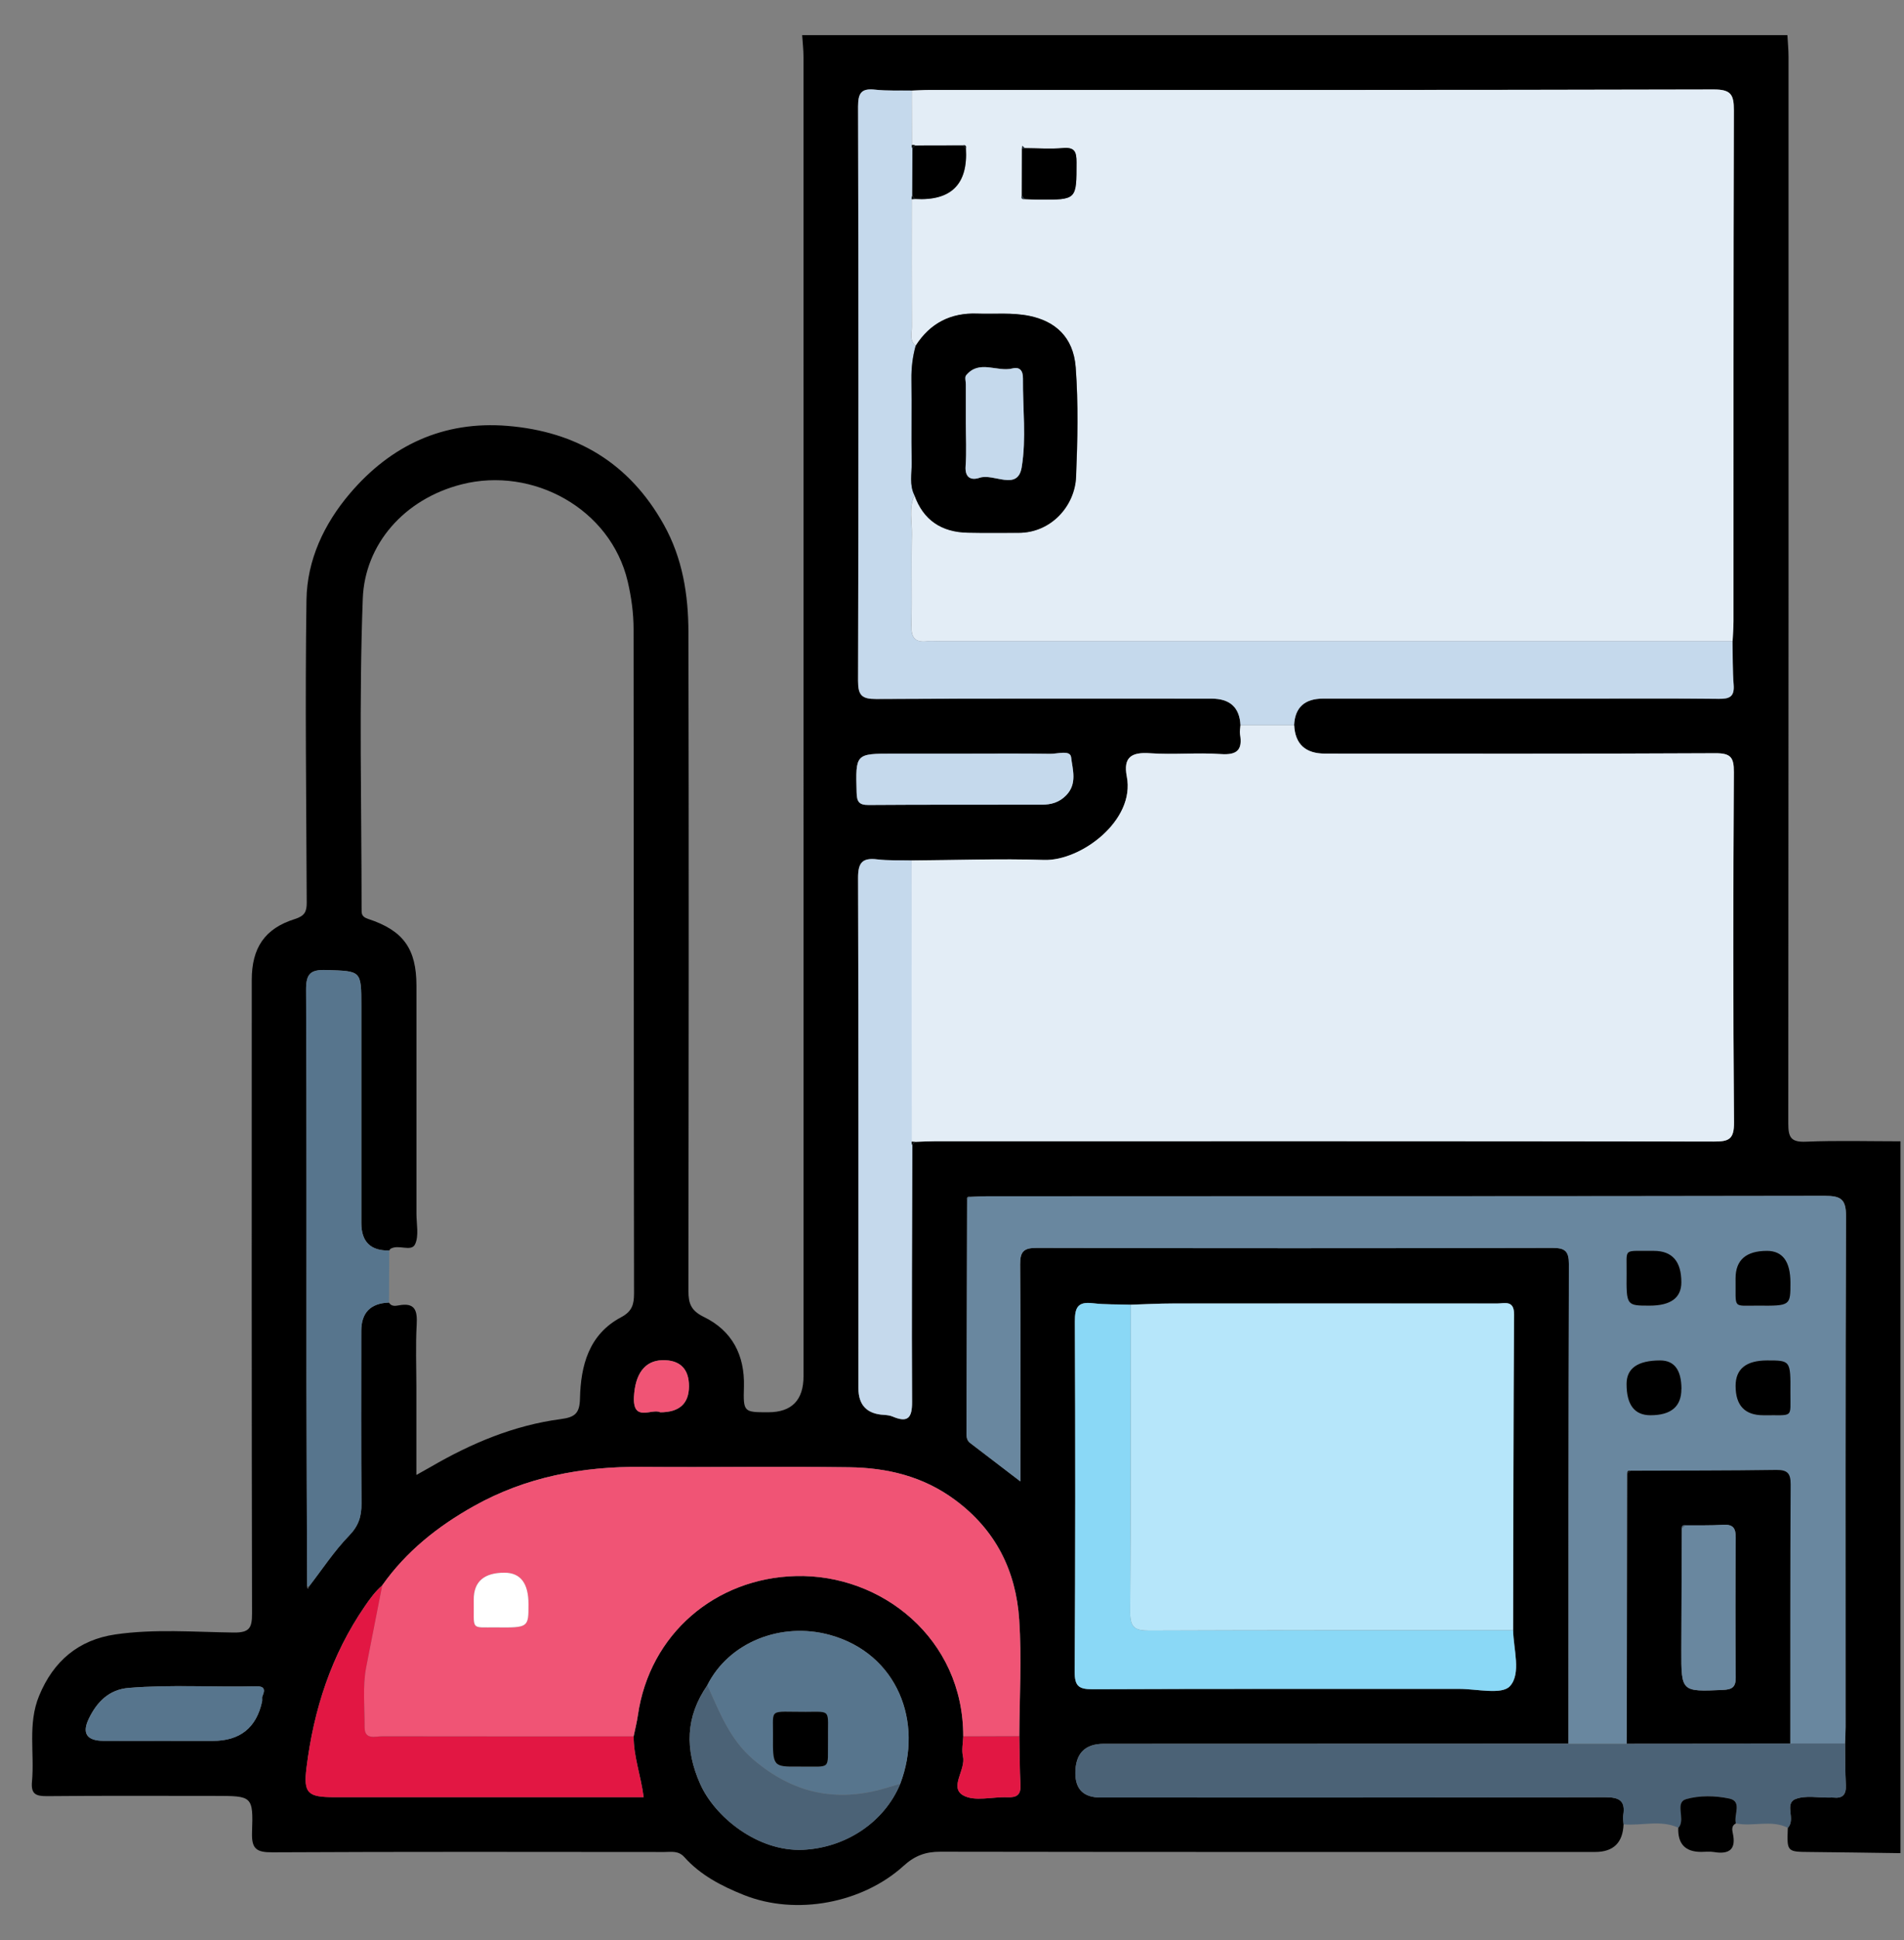<svg width="54" height="55" viewBox="0 0 54 55" fill="none" xmlns="http://www.w3.org/2000/svg">
<rect x="0" y="0" width="54" height="55" fill="#808080" stroke="none"/>
<g clip-path="url(#clip0_213_809)">
<path d="M46.046 51.716C46.026 52.237 45.757 52.498 45.24 52.498C39.049 52.498 32.859 52.501 26.668 52.491C26.248 52.491 25.945 52.602 25.623 52.895C24.478 53.935 22.597 54.318 21.093 53.716C20.471 53.467 19.867 53.157 19.409 52.644C19.239 52.454 19.04 52.499 18.843 52.499C15.135 52.496 11.429 52.489 7.721 52.508C7.27 52.51 7.132 52.408 7.148 51.942C7.184 50.91 7.158 50.909 6.099 50.909C4.512 50.909 2.926 50.9 1.34 50.916C1.022 50.918 0.874 50.864 0.907 50.504C0.982 49.694 0.781 48.867 1.109 48.072C1.514 47.086 2.23 46.484 3.27 46.332C4.382 46.17 5.508 46.264 6.627 46.278C7.077 46.284 7.15 46.146 7.148 45.732C7.135 39.749 7.139 33.766 7.14 27.782C7.14 26.873 7.504 26.321 8.363 26.052C8.646 25.963 8.699 25.839 8.699 25.588C8.688 22.727 8.65 19.866 8.692 17.004C8.709 15.874 9.19 14.852 9.921 13.992C11.087 12.621 12.577 11.925 14.394 12.073C16.348 12.233 17.849 13.125 18.825 14.87C19.362 15.83 19.522 16.864 19.525 17.927C19.538 24.151 19.533 30.376 19.525 36.6C19.525 36.96 19.604 37.156 19.963 37.332C20.76 37.72 21.125 38.41 21.099 39.311C21.078 40.033 21.095 40.034 21.786 40.034C22.455 40.034 22.789 39.692 22.789 39.009C22.789 26.543 22.789 14.076 22.788 1.61C22.788 1.405 22.763 1.2 22.75 0.996C32.065 0.996 41.378 0.996 50.693 0.996C50.704 1.2 50.725 1.406 50.725 1.611C50.726 11.689 50.727 21.766 50.718 31.844C50.718 32.228 50.783 32.382 51.213 32.364C52.108 32.327 53.004 32.353 53.9 32.353V52.532C53.05 52.521 52.198 52.506 51.347 52.499C50.678 52.494 50.678 52.499 50.705 51.812C50.94 51.574 50.59 51.124 50.928 50.996C51.213 50.887 51.57 50.961 51.893 50.956C51.928 50.956 51.962 50.952 51.996 50.956C52.263 50.986 52.364 50.869 52.35 50.602C52.33 50.209 52.334 49.815 52.329 49.422C52.334 49.267 52.344 49.112 52.344 48.957C52.344 44.132 52.337 39.307 52.357 34.481C52.358 33.994 52.214 33.898 51.756 33.899C43.846 33.913 35.936 33.909 28.025 33.91C27.854 33.91 27.681 33.921 27.509 33.928C27.444 33.917 27.415 33.943 27.43 34.01C27.425 36.197 27.419 38.386 27.414 40.573C27.414 40.694 27.401 40.818 27.515 40.904C27.968 41.251 28.422 41.598 28.941 41.994V41.423C28.941 39.561 28.949 37.701 28.934 35.839C28.931 35.478 29.038 35.373 29.398 35.375C34.275 35.386 39.153 35.386 44.029 35.375C44.383 35.375 44.498 35.462 44.498 35.831C44.484 40.363 44.487 44.895 44.486 49.428C40.093 49.428 35.7 49.43 31.307 49.432C30.769 49.432 30.499 49.709 30.499 50.263C30.499 50.724 30.737 50.954 31.212 50.954C35.983 50.954 40.756 50.959 45.527 50.946C45.928 50.946 46.107 51.046 46.039 51.459C46.025 51.542 46.044 51.631 46.049 51.716H46.046ZM20.06 47.772C19.441 48.666 19.42 49.589 19.858 50.571C20.271 51.499 21.482 52.489 22.765 52.436C23.962 52.384 25.074 51.673 25.533 50.563C26.198 48.825 25.456 46.876 23.539 46.346C22.153 45.964 20.669 46.554 20.06 47.771V47.772ZM25.873 32.455C25.901 32.426 25.928 32.397 25.956 32.368C26.146 32.362 26.335 32.351 26.523 32.351C33.884 32.351 41.245 32.347 48.606 32.36C49.031 32.36 49.183 32.3 49.178 31.817C49.152 28.508 49.156 25.198 49.174 21.889C49.177 21.464 49.083 21.349 48.646 21.352C44.958 21.372 41.268 21.363 37.579 21.363C37.023 21.363 36.731 21.094 36.704 20.556C36.728 20.055 37.004 19.805 37.529 19.805C39.995 19.805 42.461 19.805 44.927 19.805C46.204 19.805 47.479 19.796 48.755 19.811C49.061 19.816 49.196 19.745 49.17 19.413C49.138 19.002 49.147 18.587 49.138 18.175C49.147 17.987 49.163 17.798 49.163 17.61C49.165 12.784 49.159 7.958 49.174 3.132C49.176 2.687 49.098 2.535 48.605 2.536C41.193 2.556 33.781 2.549 26.37 2.55C26.198 2.55 26.025 2.561 25.854 2.568C25.509 2.562 25.162 2.58 24.822 2.543C24.436 2.5 24.334 2.626 24.335 3.019C24.349 8.446 24.349 13.874 24.335 19.301C24.335 19.709 24.439 19.817 24.848 19.816C28.018 19.798 31.189 19.806 34.359 19.806C34.883 19.806 35.157 20.056 35.181 20.557C35.175 20.643 35.153 20.731 35.169 20.813C35.245 21.257 35.09 21.409 34.622 21.377C33.956 21.33 33.281 21.401 32.614 21.354C32.086 21.316 31.851 21.468 31.957 22.013C32.202 23.261 30.654 24.411 29.611 24.378C28.36 24.338 27.105 24.384 25.852 24.392C25.526 24.384 25.197 24.399 24.875 24.362C24.446 24.311 24.332 24.464 24.335 24.894C24.351 29.714 24.345 34.535 24.345 39.355C24.345 39.832 24.585 40.083 25.066 40.109C25.148 40.113 25.237 40.123 25.313 40.156C25.745 40.34 25.869 40.199 25.866 39.739C25.852 37.312 25.868 34.885 25.873 32.458V32.455ZM8.709 44.966C8.715 44.991 8.721 45.014 8.728 45.039C8.74 45.016 8.751 44.993 8.764 44.97C9.139 44.486 9.477 43.966 9.901 43.53C10.17 43.252 10.253 42.985 10.251 42.623C10.238 40.992 10.245 39.362 10.245 37.73C10.245 37.211 10.507 36.942 11.031 36.924C11.096 37.038 11.213 37.022 11.306 37.004C11.769 36.917 11.84 37.144 11.818 37.545C11.784 38.146 11.809 38.751 11.809 39.355C11.809 40.154 11.809 40.954 11.809 41.811C11.999 41.705 12.114 41.642 12.227 41.576C13.373 40.91 14.584 40.402 15.904 40.228C16.305 40.175 16.44 40.066 16.449 39.647C16.47 38.706 16.701 37.825 17.618 37.339C17.922 37.177 17.982 36.983 17.982 36.668C17.972 30.39 17.977 24.113 17.969 17.837C17.969 17.383 17.907 16.929 17.802 16.481C17.316 14.418 15.109 13.219 13.097 13.729C11.461 14.144 10.347 15.43 10.289 16.968C10.179 19.895 10.255 22.828 10.255 25.759C10.255 25.893 10.246 25.985 10.441 26.049C11.445 26.378 11.809 26.901 11.811 27.937C11.812 30.093 11.811 32.248 11.811 34.404C11.811 34.696 11.885 35.028 11.773 35.27C11.665 35.501 11.293 35.257 11.069 35.405C11.057 35.413 11.051 35.434 11.042 35.448C10.512 35.461 10.248 35.201 10.248 34.669C10.248 32.62 10.248 30.569 10.248 28.519C10.248 27.504 10.248 27.529 9.256 27.497C8.803 27.482 8.678 27.604 8.681 28.065C8.702 31.769 8.691 35.474 8.693 39.178C8.695 41.107 8.704 43.037 8.711 44.966H8.709ZM10.84 44.942C10.645 45.11 10.497 45.313 10.352 45.525C9.397 46.91 8.897 48.459 8.693 50.112C8.605 50.834 8.728 50.943 9.479 50.943C12.01 50.943 14.539 50.943 17.07 50.943C17.462 50.943 17.853 50.943 18.256 50.943C18.171 50.313 17.966 49.783 17.972 49.219C18.012 49.02 18.063 48.823 18.092 48.623C18.424 46.312 20.297 44.732 22.575 44.675C25.007 44.615 27.325 46.453 27.32 49.219C27.314 49.407 27.27 49.603 27.311 49.782C27.4 50.17 26.915 50.661 27.317 50.892C27.641 51.077 28.152 50.929 28.58 50.946C28.838 50.957 28.957 50.876 28.942 50.597C28.919 50.137 28.92 49.675 28.91 49.213C28.915 48.112 28.981 47.007 28.907 45.912C28.815 44.532 28.244 43.373 27.087 42.518C26.18 41.847 25.164 41.608 24.082 41.593C22.12 41.566 20.157 41.597 18.195 41.582C16.516 41.568 14.917 41.865 13.44 42.694C12.421 43.265 11.522 43.978 10.841 44.942H10.84ZM32.069 36.984C31.709 36.972 31.346 36.984 30.989 36.942C30.564 36.892 30.484 37.069 30.486 37.46C30.499 40.768 30.499 44.078 30.48 47.386C30.477 47.805 30.603 47.887 30.994 47.884C34.459 47.869 37.923 47.877 41.386 47.874C41.883 47.874 42.595 48.05 42.825 47.797C43.148 47.441 42.926 46.757 42.915 46.212C42.922 43.23 42.922 40.248 42.942 37.267C42.945 36.845 42.678 36.95 42.461 36.95C39.392 36.947 36.323 36.946 33.254 36.95C32.86 36.95 32.465 36.972 32.071 36.984H32.069ZM27.354 21.362H25.338C24.258 21.362 24.266 21.362 24.295 22.46C24.302 22.717 24.355 22.82 24.637 22.817C26.274 22.804 27.912 22.813 29.549 22.808C29.809 22.808 30.043 22.746 30.241 22.54C30.559 22.21 30.418 21.809 30.378 21.464C30.353 21.251 29.99 21.372 29.783 21.367C28.973 21.354 28.162 21.362 27.353 21.362H27.354ZM4.843 49.349C5.239 49.349 5.635 49.349 6.031 49.349C6.805 49.349 7.272 48.977 7.432 48.233C7.443 48.183 7.424 48.123 7.443 48.079C7.527 47.888 7.493 47.795 7.263 47.801C6.059 47.83 4.853 47.748 3.649 47.847C3.088 47.892 2.746 48.249 2.521 48.714C2.315 49.137 2.464 49.344 2.93 49.347C3.568 49.35 4.205 49.347 4.842 49.347L4.843 49.349ZM18.724 40.034C19.267 40.034 19.538 39.789 19.54 39.3C19.543 38.802 19.282 38.546 18.784 38.557C18.28 38.569 18.012 38.957 17.98 39.597C17.944 40.329 18.491 39.915 18.724 40.033V40.034Z" fill="black"/>
<path d="M46.046 51.717C46.042 51.631 46.022 51.542 46.036 51.459C46.104 51.046 45.926 50.945 45.525 50.946C40.753 50.959 35.981 50.955 31.209 50.955C30.735 50.955 30.497 50.724 30.497 50.263C30.497 49.709 30.766 49.432 31.305 49.432C35.697 49.432 40.091 49.429 44.483 49.428C45.035 49.428 45.585 49.428 46.137 49.428C47.682 49.426 49.227 49.425 50.772 49.423C51.29 49.423 51.809 49.423 52.329 49.422C52.334 49.815 52.329 50.209 52.35 50.602C52.363 50.869 52.262 50.986 51.995 50.956C51.962 50.952 51.928 50.956 51.893 50.956C51.568 50.963 51.213 50.887 50.928 50.996C50.59 51.126 50.94 51.575 50.705 51.812C50.231 51.577 49.719 51.788 49.234 51.689C49.166 51.45 49.422 51.062 49.05 50.983C48.657 50.901 48.208 50.889 47.826 50.999C47.502 51.093 47.788 51.528 47.634 51.773C47.625 51.787 47.61 51.798 47.599 51.81C47.094 51.58 46.563 51.761 46.047 51.715L46.046 51.717Z" fill="#4B6276"/>
<path d="M47.598 51.812C47.61 51.8 47.624 51.788 47.632 51.775C47.787 51.53 47.499 51.093 47.824 51C48.205 50.891 48.654 50.901 49.048 50.985C49.42 51.064 49.164 51.451 49.232 51.69C49.109 51.746 49.122 51.864 49.142 51.954C49.249 52.426 49.047 52.574 48.603 52.499C48.487 52.48 48.365 52.496 48.245 52.496C47.797 52.496 47.581 52.269 47.598 51.813V51.812Z" fill="black"/>
<path d="M25.855 2.568C26.027 2.563 26.2 2.55 26.371 2.55C33.782 2.55 41.194 2.556 48.605 2.536C49.099 2.536 49.176 2.687 49.175 3.132C49.16 7.958 49.165 12.784 49.164 17.61C49.164 17.798 49.147 17.987 49.139 18.175C41.645 18.175 34.149 18.175 26.655 18.175C26.534 18.175 26.413 18.163 26.294 18.178C25.956 18.218 25.841 18.078 25.85 17.739C25.869 16.878 25.844 16.016 25.862 15.156C25.87 14.784 25.768 14.401 25.937 14.04C26.189 14.748 26.706 15.087 27.443 15.102C27.925 15.112 28.408 15.106 28.891 15.106C29.811 15.106 30.487 14.347 30.521 13.52C30.564 12.488 30.586 11.448 30.51 10.421C30.445 9.53 29.902 9.104 29.205 8.959C28.708 8.855 28.213 8.909 27.718 8.891C26.966 8.864 26.379 9.164 25.973 9.801C25.79 9.656 25.861 9.451 25.861 9.27C25.855 8.063 25.858 6.855 25.859 5.648C25.892 5.645 25.927 5.644 25.96 5.641C26.981 5.7 27.46 5.222 27.397 4.206C27.414 4.127 27.378 4.105 27.306 4.123C26.858 4.123 26.408 4.124 25.96 4.125C25.928 4.106 25.895 4.103 25.862 4.116C25.862 3.6 25.861 3.084 25.859 2.568H25.855ZM28.982 4.213C28.982 4.658 28.981 5.103 28.979 5.549C28.956 5.625 28.983 5.658 29.062 5.644C29.199 5.649 29.335 5.659 29.472 5.659C30.542 5.663 30.53 5.663 30.531 4.603C30.531 4.304 30.481 4.168 30.145 4.197C29.788 4.229 29.427 4.201 29.068 4.199C29.042 4.177 29.015 4.154 28.988 4.134L28.981 4.211L28.982 4.213Z" fill="#E3EDF6"/>
<path d="M25.854 24.391C27.107 24.383 28.361 24.337 29.613 24.377C30.655 24.41 32.203 23.259 31.958 22.012C31.852 21.468 32.087 21.315 32.615 21.352C33.282 21.399 33.956 21.329 34.623 21.376C35.09 21.409 35.245 21.256 35.169 20.812C35.156 20.73 35.178 20.642 35.182 20.556C35.689 20.556 36.197 20.556 36.704 20.556C36.731 21.094 37.023 21.363 37.58 21.363C41.268 21.363 44.958 21.372 48.647 21.352C49.084 21.35 49.178 21.466 49.175 21.889C49.155 25.198 49.151 28.508 49.179 31.817C49.183 32.3 49.031 32.361 48.606 32.359C41.246 32.347 33.885 32.35 26.524 32.351C26.335 32.351 26.145 32.362 25.957 32.368C25.924 32.365 25.891 32.364 25.856 32.361C25.856 29.704 25.855 27.046 25.854 24.389V24.391Z" fill="#E3EDF6"/>
<path d="M46.137 49.427C45.585 49.427 45.035 49.427 44.483 49.427C44.484 44.895 44.483 40.363 44.495 35.831C44.495 35.462 44.381 35.373 44.027 35.375C39.15 35.386 34.272 35.386 29.396 35.375C29.035 35.375 28.929 35.478 28.931 35.839C28.948 37.701 28.938 39.561 28.938 41.422V41.994C28.42 41.598 27.966 41.251 27.512 40.904C27.4 40.818 27.411 40.694 27.411 40.573C27.417 38.386 27.422 36.198 27.428 34.01C27.454 33.982 27.481 33.956 27.507 33.928C27.678 33.923 27.851 33.91 28.023 33.91C35.933 33.91 43.844 33.913 51.753 33.899C52.21 33.899 52.355 33.995 52.353 34.481C52.333 39.307 52.341 44.132 52.341 48.957C52.341 49.112 52.331 49.267 52.326 49.422C51.807 49.422 51.289 49.422 50.769 49.423C50.771 46.975 50.769 44.529 50.781 42.081C50.782 41.766 50.693 41.665 50.373 41.67C48.994 41.691 47.615 41.687 46.237 41.692C46.172 41.68 46.141 41.706 46.147 41.771C46.143 44.324 46.138 46.876 46.133 49.429L46.137 49.427ZM46.906 35.461C46.01 35.474 46.14 35.349 46.133 36.098C46.123 37.014 46.13 37.014 46.78 37.014C47.383 37.014 47.685 36.793 47.685 36.352C47.685 35.759 47.425 35.462 46.906 35.462V35.461ZM49.222 36.239C49.235 37.128 49.119 37.005 49.86 37.012C50.777 37.02 50.777 37.015 50.778 36.364C50.778 35.761 50.557 35.461 50.113 35.461C49.519 35.461 49.222 35.72 49.222 36.239ZM47.685 39.379C47.685 38.837 47.484 38.567 47.083 38.567C46.448 38.567 46.13 38.788 46.129 39.232C46.129 39.824 46.355 40.12 46.806 40.12C47.391 40.12 47.683 39.873 47.683 39.379H47.685ZM50.008 40.12C50.882 40.107 50.77 40.226 50.776 39.475C50.782 38.567 50.777 38.567 50.117 38.567C49.52 38.567 49.221 38.807 49.221 39.289C49.221 39.843 49.483 40.12 50.007 40.12H50.008Z" fill="#69879F"/>
<path d="M32.069 36.986C32.464 36.974 32.859 36.951 33.253 36.951C36.322 36.949 39.391 36.949 42.46 36.951C42.677 36.951 42.944 36.846 42.941 37.268C42.92 40.25 42.92 43.232 42.913 46.213C39.471 46.213 36.029 46.209 32.587 46.223C32.195 46.224 32.05 46.137 32.053 45.711C32.074 42.803 32.067 39.894 32.069 36.986Z" fill="#B6E6FA"/>
<path d="M27.318 49.22C27.323 46.454 25.005 44.616 22.573 44.677C20.296 44.734 18.424 46.313 18.09 48.624C18.061 48.825 18.012 49.021 17.97 49.22C15.593 49.22 13.216 49.224 10.839 49.217C10.643 49.217 10.338 49.329 10.34 48.957C10.344 48.39 10.277 47.822 10.386 47.258C10.534 46.486 10.687 45.714 10.839 44.942C11.518 43.977 12.419 43.264 13.438 42.694C14.915 41.867 16.514 41.568 18.193 41.582C20.155 41.598 22.118 41.567 24.08 41.593C25.162 41.607 26.178 41.847 27.085 42.518C28.242 43.373 28.813 44.532 28.905 45.912C28.979 47.007 28.912 48.112 28.908 49.213C28.378 49.215 27.849 49.217 27.318 49.219V49.22ZM13.435 45.342C13.449 46.236 13.322 46.126 14.066 46.133C14.988 46.142 14.988 46.136 14.988 45.48C14.988 44.882 14.761 44.583 14.307 44.583C13.726 44.583 13.435 44.836 13.435 45.343V45.342Z" fill="#F05475"/>
<path d="M36.705 20.555C36.197 20.555 35.69 20.555 35.182 20.555C35.158 20.055 34.885 19.804 34.361 19.804C31.191 19.804 28.02 19.796 24.85 19.814C24.441 19.817 24.335 19.707 24.337 19.299C24.351 13.873 24.351 8.444 24.337 3.018C24.337 2.625 24.438 2.499 24.824 2.542C25.164 2.579 25.511 2.561 25.855 2.567C25.855 3.083 25.857 3.599 25.858 4.114C25.855 4.146 25.861 4.177 25.878 4.204C25.878 4.652 25.875 5.1 25.873 5.55C25.855 5.58 25.85 5.612 25.855 5.647C25.855 6.854 25.851 8.061 25.857 9.269C25.857 9.449 25.786 9.655 25.969 9.8C25.882 10.112 25.844 10.429 25.849 10.755C25.86 11.546 25.844 12.339 25.855 13.13C25.86 13.433 25.786 13.747 25.933 14.039C25.764 14.401 25.866 14.784 25.858 15.155C25.84 16.016 25.865 16.878 25.846 17.738C25.839 18.077 25.952 18.217 26.29 18.177C26.409 18.163 26.53 18.174 26.651 18.174C34.145 18.174 41.641 18.174 49.135 18.174C49.144 18.587 49.135 19.001 49.167 19.412C49.192 19.742 49.058 19.813 48.752 19.81C47.476 19.795 46.2 19.803 44.924 19.803C42.458 19.803 39.992 19.803 37.526 19.803C37.001 19.803 36.726 20.053 36.701 20.554L36.705 20.555Z" fill="#C5D9EC"/>
<path d="M32.069 36.986C32.066 39.894 32.073 42.803 32.052 45.711C32.05 46.137 32.195 46.224 32.586 46.223C36.029 46.209 39.471 46.215 42.913 46.213C42.924 46.758 43.147 47.443 42.823 47.798C42.593 48.051 41.881 47.874 41.385 47.876C37.92 47.878 34.456 47.87 30.993 47.885C30.602 47.887 30.476 47.806 30.479 47.387C30.499 44.079 30.498 40.77 30.484 37.462C30.483 37.07 30.563 36.893 30.988 36.943C31.344 36.986 31.707 36.974 32.068 36.986H32.069Z" fill="#8AD8F6"/>
<path d="M11.04 35.449C11.038 35.942 11.035 36.433 11.032 36.925C10.508 36.944 10.247 37.213 10.247 37.731C10.247 39.362 10.24 40.992 10.252 42.624C10.255 42.986 10.172 43.253 9.902 43.531C9.479 43.968 9.14 44.487 8.765 44.971C8.748 44.966 8.73 44.964 8.71 44.967C8.705 43.038 8.695 41.108 8.692 39.179C8.689 35.475 8.7 31.77 8.68 28.067C8.677 27.605 8.801 27.483 9.255 27.498C10.245 27.532 10.247 27.507 10.247 28.52C10.247 30.57 10.247 32.621 10.247 34.671C10.247 35.203 10.511 35.462 11.04 35.449Z" fill="#57758D"/>
<path d="M25.854 24.391C25.854 27.048 25.855 29.706 25.857 32.362C25.85 32.396 25.857 32.427 25.875 32.456C25.869 34.883 25.854 37.311 25.868 39.738C25.871 40.197 25.746 40.337 25.315 40.154C25.239 40.122 25.15 40.113 25.067 40.107C24.587 40.08 24.347 39.829 24.347 39.353C24.347 34.534 24.352 29.713 24.337 24.893C24.335 24.463 24.449 24.309 24.876 24.36C25.198 24.399 25.528 24.383 25.854 24.391Z" fill="#C5D9EC"/>
<path d="M10.84 44.944C10.689 45.716 10.536 46.486 10.386 47.259C10.279 47.822 10.345 48.392 10.341 48.959C10.338 49.331 10.642 49.217 10.84 49.219C13.217 49.224 15.595 49.221 17.971 49.221C17.967 49.786 18.17 50.314 18.254 50.946C17.852 50.946 17.46 50.946 17.069 50.946C14.538 50.946 12.009 50.946 9.478 50.946C8.727 50.946 8.602 50.837 8.692 50.115C8.896 48.462 9.398 46.913 10.351 45.528C10.497 45.316 10.644 45.113 10.839 44.945L10.84 44.944Z" fill="#E21743"/>
<path d="M20.06 47.772C20.669 46.555 22.152 45.965 23.538 46.348C25.455 46.876 26.196 48.825 25.532 50.564C25.401 50.603 25.27 50.641 25.138 50.681C23.733 51.109 22.494 50.842 21.364 49.878C20.689 49.303 20.403 48.53 20.059 47.772H20.06ZM23.482 49.324C23.469 48.453 23.596 48.525 22.851 48.527C21.793 48.531 21.928 48.41 21.922 49.179C21.913 50.079 21.919 50.086 22.653 50.079C23.603 50.071 23.466 50.202 23.482 49.325V49.324Z" fill="#57758D"/>
<path d="M20.061 47.772C20.405 48.529 20.691 49.302 21.366 49.879C22.496 50.842 23.734 51.108 25.14 50.681C25.272 50.641 25.403 50.603 25.535 50.564C25.075 51.675 23.963 52.386 22.767 52.437C21.482 52.491 20.272 51.501 19.86 50.573C19.423 49.589 19.442 48.667 20.062 47.774L20.061 47.772Z" fill="#4B6276"/>
<path d="M27.353 21.365C28.163 21.365 28.974 21.357 29.783 21.37C29.99 21.375 30.353 21.253 30.378 21.467C30.418 21.811 30.559 22.213 30.241 22.543C30.043 22.749 29.809 22.811 29.549 22.811C27.912 22.816 26.274 22.807 24.637 22.82C24.353 22.823 24.302 22.72 24.295 22.463C24.266 21.365 24.256 21.365 25.338 21.365H27.354H27.353Z" fill="#C5D9EC"/>
<path d="M4.843 49.349C4.205 49.349 3.568 49.352 2.932 49.349C2.466 49.346 2.316 49.139 2.522 48.715C2.749 48.251 3.089 47.894 3.651 47.848C4.854 47.75 6.06 47.832 7.264 47.803C7.494 47.797 7.529 47.89 7.444 48.081C7.425 48.125 7.444 48.184 7.433 48.234C7.273 48.979 6.806 49.351 6.032 49.35C5.637 49.35 5.24 49.35 4.844 49.35L4.843 49.349Z" fill="#57758D"/>
<path d="M27.319 49.22C27.848 49.219 28.378 49.216 28.909 49.215C28.919 49.677 28.916 50.139 28.941 50.599C28.956 50.877 28.837 50.957 28.579 50.948C28.151 50.93 27.64 51.079 27.316 50.894C26.913 50.663 27.4 50.172 27.31 49.783C27.27 49.606 27.313 49.408 27.319 49.22Z" fill="#E21743"/>
<path d="M18.724 40.034C18.491 39.917 17.944 40.329 17.98 39.599C18.012 38.958 18.28 38.571 18.784 38.559C19.282 38.546 19.543 38.802 19.54 39.301C19.537 39.791 19.265 40.035 18.724 40.035V40.034Z" fill="#F05475"/>
<path d="M8.709 44.967C8.728 44.965 8.746 44.966 8.764 44.972C8.752 44.995 8.741 45.017 8.728 45.041C8.721 45.016 8.716 44.992 8.709 44.967Z" fill="#4F5356"/>
<path d="M27.509 33.927C27.483 33.954 27.456 33.981 27.43 34.008C27.416 33.942 27.444 33.916 27.509 33.927Z" fill="#57758D"/>
<path d="M25.873 32.457C25.856 32.428 25.85 32.396 25.856 32.363C25.889 32.365 25.922 32.367 25.956 32.37C25.929 32.398 25.901 32.428 25.873 32.457Z" fill="#0F1416"/>
<path d="M46.137 49.428C46.141 46.874 46.145 44.323 46.151 41.77C46.181 41.744 46.21 41.717 46.24 41.691C47.619 41.685 48.998 41.69 50.377 41.669C50.696 41.665 50.786 41.766 50.785 42.08C50.771 44.528 50.774 46.974 50.773 49.422C49.228 49.423 47.683 49.425 46.138 49.426L46.137 49.428ZM47.796 43.24C47.727 43.227 47.697 43.257 47.7 43.326C47.695 44.476 47.688 45.628 47.686 46.779C47.683 47.964 47.686 47.956 48.86 47.906C49.113 47.895 49.229 47.837 49.228 47.558C49.217 46.234 49.218 44.911 49.228 43.589C49.229 43.328 49.157 43.211 48.879 43.226C48.52 43.247 48.157 43.237 47.798 43.241L47.796 43.24Z" fill="black"/>
<path d="M25.934 14.037C25.787 13.746 25.861 13.432 25.857 13.129C25.845 12.338 25.861 11.545 25.85 10.754C25.845 10.428 25.883 10.111 25.97 9.799C26.377 9.161 26.963 8.861 27.715 8.889C28.21 8.907 28.705 8.853 29.202 8.956C29.899 9.102 30.442 9.528 30.508 10.418C30.584 11.447 30.56 12.486 30.518 13.517C30.484 14.344 29.808 15.104 28.888 15.104C28.405 15.104 27.923 15.111 27.44 15.1C26.703 15.084 26.186 14.745 25.934 14.037ZM27.392 11.975C27.392 12.387 27.414 12.801 27.385 13.212C27.361 13.546 27.545 13.623 27.782 13.542C28.183 13.408 28.859 13.928 28.974 13.249C29.112 12.43 29.003 11.572 29.011 10.731C29.014 10.508 28.923 10.39 28.71 10.444C28.275 10.552 27.77 10.184 27.398 10.641C27.356 10.693 27.392 10.808 27.392 10.894C27.392 11.255 27.392 11.616 27.392 11.975Z" fill="black"/>
<path d="M25.873 5.55C25.873 5.102 25.876 4.654 25.877 4.204C25.904 4.178 25.93 4.15 25.956 4.124C26.404 4.124 26.854 4.123 27.302 4.121C27.332 4.149 27.363 4.177 27.393 4.204C27.456 5.22 26.977 5.699 25.956 5.64C25.928 5.609 25.901 5.579 25.873 5.55Z" fill="black"/>
<path d="M29.069 4.199C29.429 4.2 29.79 4.229 30.146 4.197C30.482 4.167 30.532 4.304 30.532 4.603C30.531 5.663 30.542 5.663 29.473 5.659C29.336 5.659 29.2 5.65 29.063 5.644C29.036 5.612 29.008 5.58 28.98 5.549C28.98 5.103 28.982 4.658 28.983 4.213L29.027 4.215L29.069 4.2V4.199Z" fill="black"/>
<path d="M29.069 4.199L29.028 4.214L28.983 4.211C28.986 4.185 28.988 4.16 28.99 4.134C29.017 4.156 29.043 4.178 29.07 4.199H29.069Z" fill="#2A3640"/>
<path d="M27.393 4.206C27.363 4.178 27.332 4.15 27.302 4.123C27.374 4.105 27.41 4.127 27.393 4.206Z" fill="#0F1416"/>
<path d="M25.956 4.125C25.93 4.152 25.904 4.179 25.878 4.206C25.861 4.178 25.855 4.148 25.858 4.116C25.893 4.102 25.926 4.106 25.956 4.125Z" fill="#0F1416"/>
<path d="M28.98 5.547C29.007 5.579 29.035 5.611 29.063 5.643C28.984 5.655 28.956 5.623 28.98 5.547Z" fill="#2A3640"/>
<path d="M25.873 5.55C25.901 5.58 25.929 5.611 25.956 5.64C25.923 5.643 25.889 5.644 25.856 5.647C25.85 5.612 25.856 5.58 25.873 5.55Z" fill="#0F1416"/>
<path d="M46.906 35.459C47.426 35.459 47.686 35.756 47.685 36.35C47.685 36.791 47.383 37.012 46.781 37.011C46.13 37.011 46.124 37.011 46.133 36.095C46.142 35.346 46.01 35.473 46.906 35.458V35.459Z" fill="black"/>
<path d="M49.223 36.238C49.223 35.719 49.52 35.459 50.113 35.459C50.557 35.459 50.779 35.76 50.779 36.362C50.779 37.012 50.779 37.019 49.86 37.011C49.119 37.004 49.235 37.128 49.223 36.238Z" fill="black"/>
<path d="M47.686 39.377C47.686 39.871 47.394 40.118 46.809 40.118C46.357 40.118 46.131 39.823 46.132 39.231C46.132 38.787 46.45 38.565 47.086 38.565C47.487 38.565 47.688 38.836 47.688 39.377H47.686Z" fill="black"/>
<path d="M50.009 40.118C49.486 40.118 49.224 39.842 49.224 39.287C49.224 38.806 49.522 38.565 50.12 38.565C50.779 38.565 50.785 38.565 50.778 39.474C50.773 40.225 50.885 40.106 50.011 40.118H50.009Z" fill="black"/>
<path d="M46.241 41.691C46.21 41.717 46.18 41.744 46.151 41.77C46.147 41.703 46.177 41.677 46.241 41.691Z" fill="#0F1416"/>
<path d="M13.436 45.342C13.436 44.835 13.727 44.582 14.307 44.582C14.763 44.582 14.99 44.881 14.989 45.479C14.989 46.135 14.989 46.142 14.067 46.132C13.323 46.125 13.45 46.236 13.436 45.341V45.342Z" fill="white"/>
<path d="M23.483 49.324C23.468 50.201 23.605 50.069 22.655 50.078C21.921 50.085 21.915 50.078 21.923 49.177C21.93 48.408 21.795 48.53 22.853 48.526C23.599 48.523 23.471 48.45 23.483 49.322V49.324Z" fill="black"/>
<path d="M47.797 43.239C48.158 43.236 48.519 43.246 48.878 43.223C49.156 43.207 49.23 43.324 49.227 43.586C49.217 44.909 49.216 46.233 49.227 47.555C49.23 47.834 49.113 47.892 48.859 47.904C47.683 47.955 47.682 47.962 47.685 46.776C47.688 45.626 47.693 44.474 47.699 43.323C47.73 43.294 47.764 43.266 47.795 43.237L47.797 43.239Z" fill="#69879F"/>
<path d="M47.797 43.239C47.765 43.268 47.732 43.295 47.7 43.324C47.698 43.257 47.728 43.226 47.797 43.239Z" fill="#4B6276"/>
<path d="M27.393 11.977C27.393 11.616 27.393 11.255 27.393 10.895C27.393 10.81 27.359 10.695 27.4 10.642C27.772 10.186 28.277 10.554 28.711 10.446C28.926 10.393 29.016 10.509 29.013 10.732C29.005 11.573 29.112 12.433 28.976 13.251C28.861 13.93 28.184 13.41 27.783 13.544C27.547 13.623 27.362 13.548 27.387 13.213C27.416 12.803 27.393 12.389 27.393 11.977Z" fill="#C5D9EC"/>
</g>
<defs>
<clipPath id="clip0_213_809">
<rect width="52.997" height="53.004" fill="white" transform="translate(0.901 0.997)"/>
</clipPath>
</defs>
</svg>

